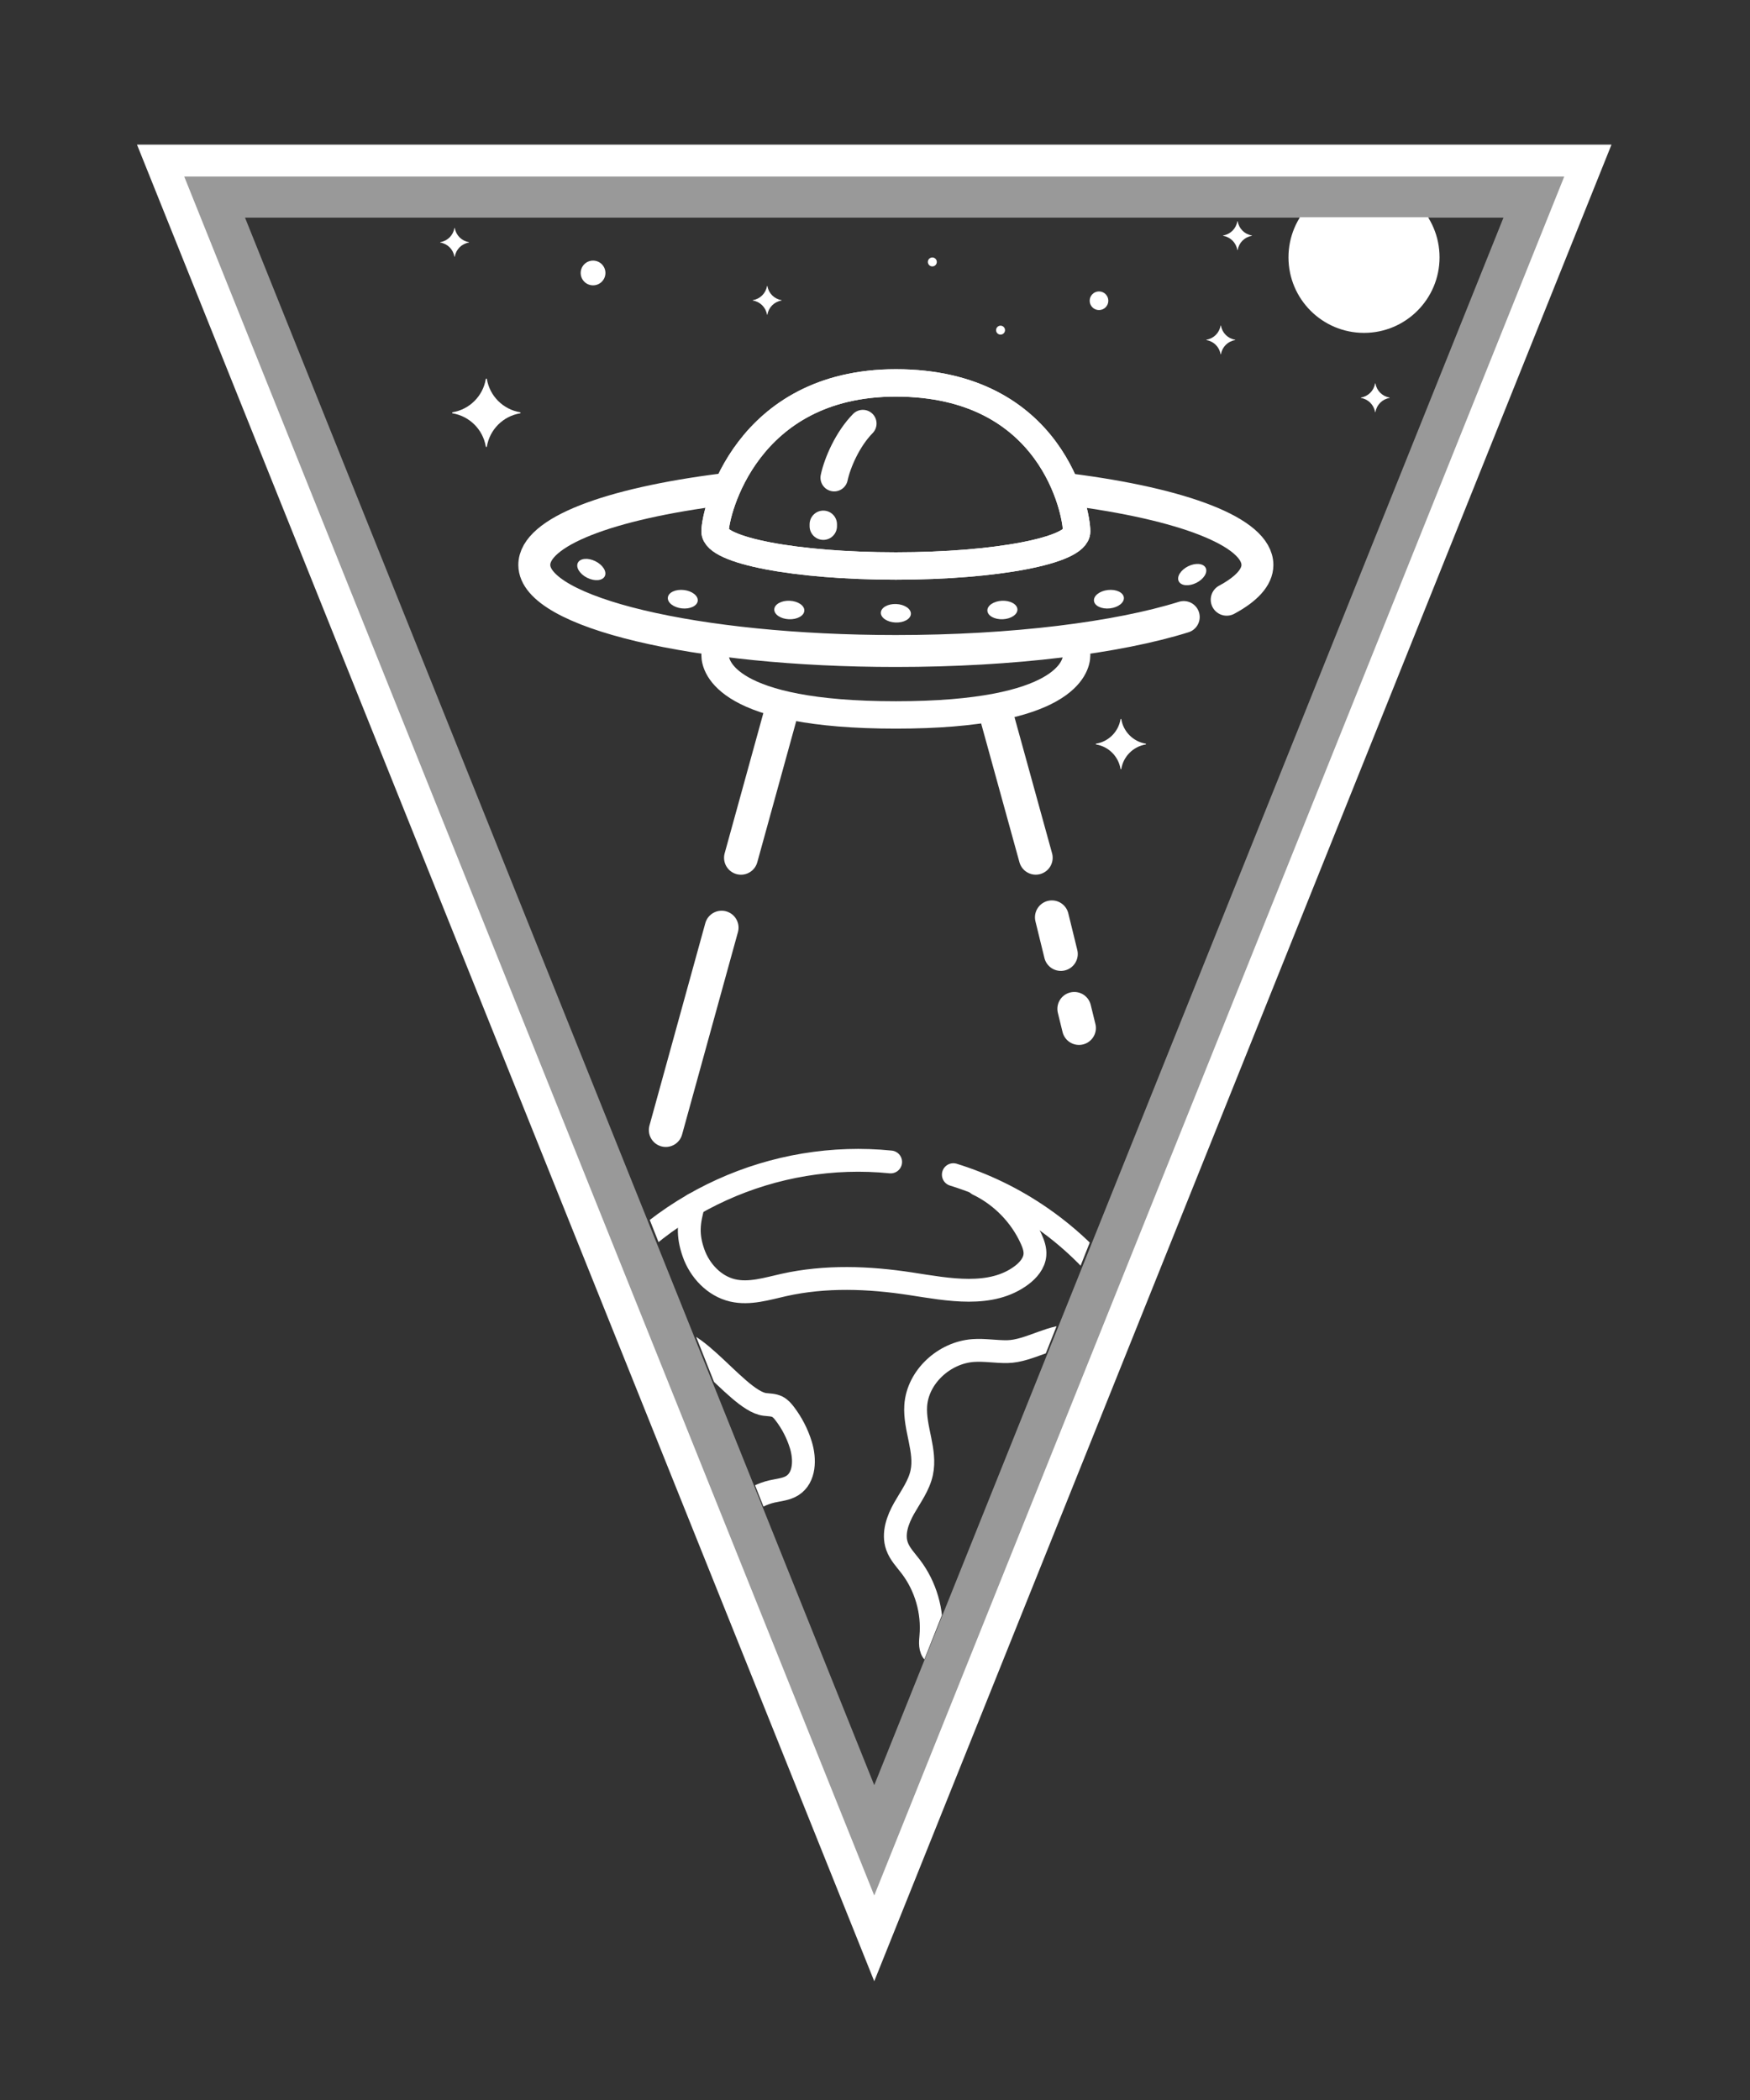 <?xml version="1.0" encoding="UTF-8" standalone="no"?>
<!DOCTYPE svg PUBLIC "-//W3C//DTD SVG 1.1//EN" "http://www.w3.org/Graphics/SVG/1.1/DTD/svg11.dtd">
<svg width="100%" height="100%" viewBox="0 0 315 378" version="1.1" xmlns="http://www.w3.org/2000/svg" xmlns:xlink="http://www.w3.org/1999/xlink" xml:space="preserve" xmlns:serif="http://www.serif.com/" style="fill-rule:evenodd;clip-rule:evenodd;stroke-miterlimit:10;">
    <rect x="0" y="0" width="315" height="378" fill="#333333" stroke="none"/>
    <g transform="matrix(1,0,0,1,-1111.02,-2642.3)">
        <g transform="matrix(1,0,0,1,1135.22,1630.39)">
            <g transform="matrix(1,0,0,1,-2.887,1035.68)">
                <g id="Calque-1" serif:id="Calque 1">
                    <g transform="matrix(1,0,0,1,7.597,325.136)">
                        <path d="M0,-320L128.454,0L256.907,-320L0,-320Z" style="fill:none;fill-rule:nonzero;stroke:white;stroke-width:5.75px;"/>
                    </g>
                    <g>
                        <clipPath id="_clip1">
                            <path d="M24.025,15.331L136.051,297.656L248.078,15.331L24.025,15.331Z" clip-rule="nonzero"/>
                        </clipPath>
                        <g clip-path="url(#_clip1)">
                            <g transform="matrix(1,0,0,1,172.481,104.919)">
                                <path d="M0,-10.745C0,-8.743 -1.979,0 -32.54,0C-63.1,0 -65.08,-8.743 -65.08,-10.745" style="fill:none;fill-rule:nonzero;stroke:white;stroke-width:4.93px;stroke-linecap:round;stroke-linejoin:round;"/>
                            </g>
                            <g transform="matrix(-0.895,-0.447,-0.447,0.895,83.792,79.742)">
                                <path d="M-0.744,-3.152C0.75,-3.152 1.962,-2.406 1.962,-1.489C1.962,-0.57 0.75,0.175 -0.744,0.175C-2.239,0.175 -3.45,-0.569 -3.451,-1.488C-3.45,-2.406 -2.239,-3.152 -0.744,-3.152" style="fill:white;fill-rule:nonzero;"/>
                            </g>
                            <g transform="matrix(-0.994,-0.113,-0.113,0.994,101.217,85.707)">
                                <path d="M-0.187,-3.317C1.307,-3.316 2.519,-2.571 2.519,-1.653C2.519,-0.734 1.307,0.01 -0.187,0.011C-1.681,0.01 -2.893,-0.734 -2.893,-1.653C-2.893,-2.572 -1.681,-3.317 -0.187,-3.317" style="fill:white;fill-rule:nonzero;"/>
                            </g>
                            <g transform="matrix(-0.999,-0.044,-0.044,0.999,120.616,87.688)">
                                <path d="M-0.072,-3.326C1.422,-3.325 2.634,-2.581 2.634,-1.662C2.634,-0.743 1.422,0.002 -0.072,0.002C-1.567,0.001 -2.779,-0.744 -2.779,-1.662C-2.779,-2.581 -1.567,-3.326 -0.072,-3.326" style="fill:white;fill-rule:nonzero;"/>
                            </g>
                            <g transform="matrix(-0.999,-0.044,-0.044,0.999,139.797,88.276)">
                                <path d="M-0.072,-3.326C1.423,-3.325 2.634,-2.581 2.634,-1.662C2.634,-0.743 1.423,0.002 -0.072,0.002C-1.567,0.001 -2.779,-0.743 -2.779,-1.662C-2.778,-2.581 -1.566,-3.326 -0.072,-3.326" style="fill:white;fill-rule:nonzero;"/>
                            </g>
                            <g transform="matrix(-0.447,-0.895,-0.895,0.447,191.121,78.029)">
                                <path d="M-2.421,-3.916C-1.502,-3.916 -0.757,-2.704 -0.758,-1.209C-0.758,0.285 -1.502,1.496 -2.421,1.497C-3.34,1.497 -4.085,0.286 -4.084,-1.209C-4.084,-2.704 -3.339,-3.916 -2.421,-3.916" style="fill:white;fill-rule:nonzero;"/>
                            </g>
                            <g transform="matrix(-0.994,0.113,0.113,0.994,178.665,85.707)">
                                <path d="M0.187,-3.317C1.681,-3.317 2.893,-2.572 2.893,-1.653C2.893,-0.734 1.682,0.01 0.188,0.011C-1.307,0.01 -2.518,-0.734 -2.518,-1.653C-2.519,-2.571 -1.307,-3.316 0.187,-3.317" style="fill:white;fill-rule:nonzero;"/>
                            </g>
                            <g transform="matrix(-0.999,0.044,0.044,0.999,159.265,87.688)">
                                <path d="M0.072,-3.326C1.566,-3.326 2.778,-2.581 2.779,-1.662C2.779,-0.744 1.567,0.001 0.072,0.002C-1.423,0.002 -2.634,-0.743 -2.634,-1.662C-2.634,-2.581 -1.423,-3.325 0.072,-3.326" style="fill:white;fill-rule:nonzero;"/>
                            </g>
                            <g transform="matrix(0,-1,-1,0,150.189,29.091)">
                                <path d="M-42.789,-22.292C-46.228,-22.292 -49.017,-7.723 -49.017,10.249C-49.017,28.219 -46.228,42.789 -42.789,42.789C-39.35,42.789 -16.064,37.23 -16.064,10.249C-16.064,-17.959 -39.35,-22.292 -42.789,-22.292Z" style="fill:none;fill-rule:nonzero;stroke:white;stroke-width:4.93px;stroke-linecap:round;stroke-linejoin:round;"/>
                            </g>
                            <g transform="matrix(-1,0,0,1,139.941,78.108)">
                                <path d="M0,-32.953C26.981,-32.953 32.54,-9.667 32.54,-6.228C32.54,-2.788 17.972,0 0,0C-17.972,0 -32.54,-2.788 -32.54,-6.228C-32.54,-9.667 -28.207,-32.953 0,-32.953Z" style="fill:none;fill-rule:nonzero;stroke:white;stroke-width:4.93px;stroke-linecap:round;stroke-linejoin:round;"/>
                            </g>
                            <g transform="matrix(1,0,0,1,171.19,84.179)">
                                <path d="M0,-19.849C20.455,-17.238 33.832,-12.169 33.832,-6.258C33.832,-4.031 31.857,-1.913 28.303,0" style="fill:none;fill-rule:nonzero;stroke:white;stroke-width:5.75px;stroke-linecap:round;stroke-linejoin:round;"/>
                            </g>
                            <g transform="matrix(1,0,0,1,191.759,70.436)">
                                <path d="M0,16.859C-11.888,20.577 -30.676,22.976 -51.818,22.976C-87.761,22.976 -116.898,16.041 -116.898,7.485C-116.898,1.549 -103.579,-3.515 -82.983,-6.117" style="fill:none;fill-rule:nonzero;stroke:white;stroke-width:5.75px;stroke-linecap:round;stroke-linejoin:round;"/>
                            </g>
                            <g transform="matrix(0.468,-0.884,-0.884,-0.468,134.52,61.903)">
                                <path d="M-2.935,4.874C-0.307,5.62 4.309,6.001 8.095,4.874" style="fill:none;fill-rule:nonzero;stroke:white;stroke-width:4.93px;stroke-linecap:round;stroke-linejoin:round;"/>
                            </g>
                            <g transform="matrix(0,-1,-1,0,127.051,70.775)">
                                <path d="M-0.171,0.171L0.171,0.171" style="fill:none;fill-rule:nonzero;stroke:white;stroke-width:4.93px;stroke-linecap:round;stroke-linejoin:round;"/>
                            </g>
                            <g transform="matrix(1,0,0,1,150.287,307.235)">
                                <path d="M0,-119.566C5.504,-117.863 10.838,-115.306 15.816,-111.86C42.421,-93.448 48.833,-56.623 30.138,-29.61C11.442,-2.596 -25.28,4.376 -51.885,-14.037C-78.489,-32.449 -84.9,-69.273 -66.205,-96.287C-53.363,-114.842 -32.016,-123.942 -11.284,-121.853" style="fill:none;fill-rule:nonzero;stroke:white;stroke-width:4.11px;stroke-linecap:round;stroke-linejoin:round;"/>
                            </g>
                            <g transform="matrix(1,0,0,1,103.556,206.313)">
                                <path d="M0,-13.31C-0.941,-10.035 -1.167,-7.813 -0.05,-4.594C1.068,-1.375 3.691,1.423 7.011,2.193C10.053,2.898 13.19,1.89 16.238,1.21C23.707,-0.457 31.499,-0.166 39.063,0.997C45.854,2.042 53.526,3.583 59.02,-0.544C60.224,-1.449 61.299,-2.709 61.418,-4.21C61.497,-5.206 61.146,-6.184 60.733,-7.094C58.806,-11.339 55.352,-14.872 51.149,-16.893" style="fill:none;fill-rule:nonzero;stroke:white;stroke-width:4.11px;stroke-linecap:round;stroke-linejoin:round;"/>
                            </g>
                            <g transform="matrix(1,0,0,1,160.022,271.337)">
                                <path d="M0,-51.813C-2.061,-51.777 -4.12,-52.158 -6.176,-52.009C-11.372,-51.634 -16.161,-47.281 -16.506,-42.082C-16.773,-38.031 -14.579,-33.996 -15.424,-30.025C-15.92,-27.691 -17.405,-25.714 -18.583,-23.639C-19.76,-21.564 -20.666,-19.079 -19.882,-16.825C-19.397,-15.43 -18.334,-14.332 -17.436,-13.16C-14.71,-9.605 -13.378,-5.01 -13.78,-0.548C-13.874,0.498 -13.999,1.72 -13.229,2.435C-12.352,3.25 -10.941,2.836 -9.856,2.332C1.526,-2.966 10.112,-13.904 12.555,-26.219C13.508,-31.025 13.586,-36.025 15.166,-40.663C15.738,-42.342 16.507,-43.971 16.794,-45.722C17.335,-49.023 15.925,-54.043 12.108,-54.551C8.259,-55.063 4.003,-51.884 0,-51.813Z" style="fill:none;fill-rule:nonzero;stroke:white;stroke-width:4.11px;stroke-linecap:round;stroke-linejoin:round;"/>
                            </g>
                            <g transform="matrix(1,0,0,1,116.35,244.133)">
                                <path d="M0,-15.11C0.758,-15.017 1.555,-15.034 2.238,-14.695C2.804,-14.415 3.229,-13.921 3.61,-13.419C4.892,-11.737 5.873,-9.828 6.494,-7.806C7.279,-5.252 7.226,-1.952 4.976,-0.51C3.895,0.183 2.551,0.27 1.299,0.556C-2.12,1.336 -5.107,3.812 -6.509,7.027C-7.752,9.877 -8.066,13.563 -10.788,15.068C-12.94,16.259 -15.776,15.382 -17.508,13.635C-19.24,11.889 -20.097,9.473 -20.775,7.109C-23.378,-1.957 -25.435,-17.134 -19.239,-25.387C-14.749,-31.369 -5.404,-15.769 0,-15.11Z" style="fill:none;fill-rule:nonzero;stroke:white;stroke-width:4.11px;stroke-linecap:round;stroke-linejoin:round;"/>
                            </g>
                            <g transform="matrix(0,-1,-1,0,85.437,23.139)">
                                <path d="M-2.226,-2.226C-3.455,-2.226 -4.452,-1.23 -4.452,0C-4.452,1.229 -3.455,2.226 -2.226,2.226C-0.997,2.226 0,1.229 0,0C0,-1.23 -0.997,-2.226 -2.226,-2.226" style="fill:white;fill-rule:nonzero;"/>
                            </g>
                            <g transform="matrix(0,-1,-1,0,176.507,28.687)">
                                <path d="M-1.678,-1.678C-2.605,-1.678 -3.356,-0.926 -3.356,0.001C-3.356,0.927 -2.605,1.678 -1.678,1.678C-0.751,1.678 0,0.927 0,0.001C0,-0.926 -0.751,-1.678 -1.678,-1.678" style="fill:white;fill-rule:nonzero;"/>
                            </g>
                            <g transform="matrix(0,-1,-1,0,158.785,34.851)">
                                <path d="M-0.805,-0.805C-1.249,-0.805 -1.61,-0.445 -1.61,0.001C-1.61,0.444 -1.249,0.805 -0.805,0.805C-0.361,0.805 0.001,0.444 0.001,0.001C0.001,-0.445 -0.361,-0.805 -0.805,-0.805" style="fill:white;fill-rule:nonzero;"/>
                            </g>
                            <g transform="matrix(0,-1,-1,0,146.507,22.574)">
                                <path d="M-0.805,-0.805C-1.249,-0.805 -1.61,-0.445 -1.61,0.001C-1.61,0.444 -1.249,0.805 -0.805,0.805C-0.361,0.805 0.001,0.444 0.001,0.001C0.001,-0.445 -0.361,-0.805 -0.805,-0.805" style="fill:white;fill-rule:nonzero;"/>
                            </g>
                            <g transform="matrix(0,-1,-1,0,224.209,8.956)">
                                <path d="M-13.596,-13.596C-21.105,-13.596 -27.192,-7.509 -27.192,0C-27.192,7.509 -21.105,13.596 -13.596,13.596C-6.087,13.596 0,7.509 0,0C0,-7.509 -6.087,-13.596 -13.596,-13.596" style="fill:white;fill-rule:nonzero;"/>
                            </g>
                            <g transform="matrix(1,0,0,1,66.129,56.606)">
                                <path d="M0,-12.145C-0.508,-9.09 -2.919,-6.679 -5.974,-6.171C-6.093,-6.151 -6.093,-5.994 -5.974,-5.974C-2.919,-5.466 -0.508,-3.055 0,0C0.02,0.119 0.178,0.119 0.197,0C0.705,-3.055 3.116,-5.466 6.171,-5.974C6.29,-5.994 6.29,-6.151 6.171,-6.171C3.116,-6.679 0.705,-9.09 0.197,-12.145C0.178,-12.264 0.02,-12.264 0,-12.145" style="fill:white;fill-rule:nonzero;"/>
                            </g>
                            <g transform="matrix(1,0,0,1,60.474,22.405)">
                                <path d="M0,-5.105C-0.213,-3.821 -1.227,-2.808 -2.511,-2.594C-2.561,-2.585 -2.561,-2.519 -2.511,-2.511C-1.227,-2.297 -0.213,-1.284 0,0C0.009,0.05 0.075,0.05 0.083,0C0.297,-1.284 1.311,-2.297 2.594,-2.511C2.645,-2.519 2.645,-2.585 2.594,-2.594C1.311,-2.808 0.297,-3.821 0.083,-5.105C0.075,-5.155 0.009,-5.155 0,-5.105" style="fill:white;fill-rule:nonzero;"/>
                            </g>
                            <g transform="matrix(1,0,0,1,116.741,32.843)">
                                <path d="M0,-5.105C-0.213,-3.821 -1.227,-2.807 -2.511,-2.594C-2.561,-2.585 -2.561,-2.519 -2.511,-2.511C-1.227,-2.297 -0.213,-1.284 0,0C0.009,0.05 0.075,0.05 0.083,0C0.297,-1.284 1.311,-2.297 2.595,-2.511C2.645,-2.519 2.645,-2.585 2.595,-2.594C1.311,-2.807 0.297,-3.821 0.083,-5.105C0.075,-5.155 0.009,-5.155 0,-5.105" style="fill:white;fill-rule:nonzero;"/>
                            </g>
                            <g transform="matrix(1,0,0,1,201.397,21.2)">
                                <path d="M0,-5.105C-0.213,-3.821 -1.227,-2.808 -2.511,-2.594C-2.561,-2.585 -2.561,-2.519 -2.511,-2.511C-1.227,-2.297 -0.213,-1.284 0,0C0.009,0.05 0.075,0.05 0.084,0C0.297,-1.284 1.311,-2.297 2.595,-2.511C2.645,-2.519 2.645,-2.585 2.595,-2.594C1.311,-2.808 0.297,-3.821 0.084,-5.105C0.075,-5.155 0.009,-5.155 0,-5.105" style="fill:white;fill-rule:nonzero;"/>
                            </g>
                            <g transform="matrix(1,0,0,1,226.192,50.378)">
                                <path d="M0,-5.105C-0.214,-3.821 -1.228,-2.808 -2.511,-2.594C-2.562,-2.585 -2.562,-2.52 -2.511,-2.511C-1.228,-2.297 -0.214,-1.284 0,0C0.008,0.05 0.074,0.05 0.083,0C0.296,-1.284 1.31,-2.297 2.594,-2.511C2.644,-2.52 2.644,-2.585 2.594,-2.594C1.31,-2.808 0.296,-3.821 0.083,-5.105C0.074,-5.155 0.008,-5.155 0,-5.105" style="fill:white;fill-rule:nonzero;"/>
                            </g>
                            <g transform="matrix(1,0,0,1,198.384,39.967)">
                                <path d="M0,-5.105C-0.214,-3.821 -1.228,-2.808 -2.512,-2.594C-2.562,-2.586 -2.562,-2.52 -2.512,-2.511C-1.228,-2.298 -0.214,-1.284 0,0C0.008,0.05 0.074,0.05 0.083,0C0.296,-1.284 1.31,-2.298 2.594,-2.511C2.644,-2.52 2.644,-2.586 2.594,-2.594C1.31,-2.808 0.296,-3.821 0.083,-5.105C0.074,-5.155 0.008,-5.155 0,-5.105" style="fill:white;fill-rule:nonzero;"/>
                            </g>
                        </g>
                    </g>
                    <g transform="matrix(1,0,0,1,180.378,114.623)">
                        <path d="M0,-8.922C-0.373,-6.678 -2.145,-4.906 -4.389,-4.533C-4.476,-4.519 -4.476,-4.402 -4.389,-4.388C-2.145,-4.015 -0.373,-2.243 0,0C0.015,0.088 0.131,0.088 0.146,0C0.519,-2.243 2.29,-4.015 4.534,-4.388C4.621,-4.402 4.621,-4.519 4.534,-4.533C2.29,-4.906 0.519,-6.678 0.146,-8.922C0.131,-9.01 0.015,-9.01 0,-8.922" style="fill:white;fill-rule:nonzero;"/>
                    </g>
                    <g transform="matrix(-0.266,-0.964,-0.964,0.266,172.923,111.174)">
                        <path d="M-16.675,12.694L9.662,12.694" style="fill:none;fill-rule:nonzero;stroke:white;stroke-width:6.09px;stroke-linecap:round;stroke-linejoin:round;"/>
                    </g>
                    <g transform="matrix(0.238,0.971,0.971,-0.238,171.846,143.077)">
                        <path d="M-2.591,-3.302L4.208,-3.302" style="fill:none;fill-rule:nonzero;stroke:white;stroke-width:6.09px;stroke-linecap:round;stroke-linejoin:round;"/>
                    </g>
                    <g transform="matrix(-0.266,0.964,0.964,0.266,119.772,171.116)">
                        <path d="M-23.928,-18.214L13.865,-18.214" style="fill:none;fill-rule:nonzero;stroke:white;stroke-width:6.09px;stroke-linecap:round;stroke-linejoin:round;"/>
                    </g>
                    <g transform="matrix(-0.266,0.964,0.964,0.266,127.499,124.441)">
                        <path d="M-17.386,-13.234L10.074,-13.234" style="fill:none;fill-rule:nonzero;stroke:white;stroke-width:6.09px;stroke-linecap:round;stroke-linejoin:round;"/>
                    </g>
                    <g transform="matrix(-0.238,-0.971,-0.971,0.238,174.054,158.729)">
                        <path d="M-2.197,1.723L1.352,1.723" style="fill:none;fill-rule:nonzero;stroke:white;stroke-width:6.09px;stroke-linecap:round;stroke-linejoin:round;"/>
                    </g>
                    <g opacity="0.5">
                        <g transform="matrix(1,0,0,1,264.504,325.136)">
                            <path d="M0,-320L-256.906,-320L-128.453,0L0,-320ZM-15.194,-309.726L-128.453,-27.579L-241.712,-309.726L-15.194,-309.726Z" style="fill:white;fill-rule:nonzero;"/>
                        </g>
                    </g>
                </g>
            </g>
        </g>
    </g>
</svg>
